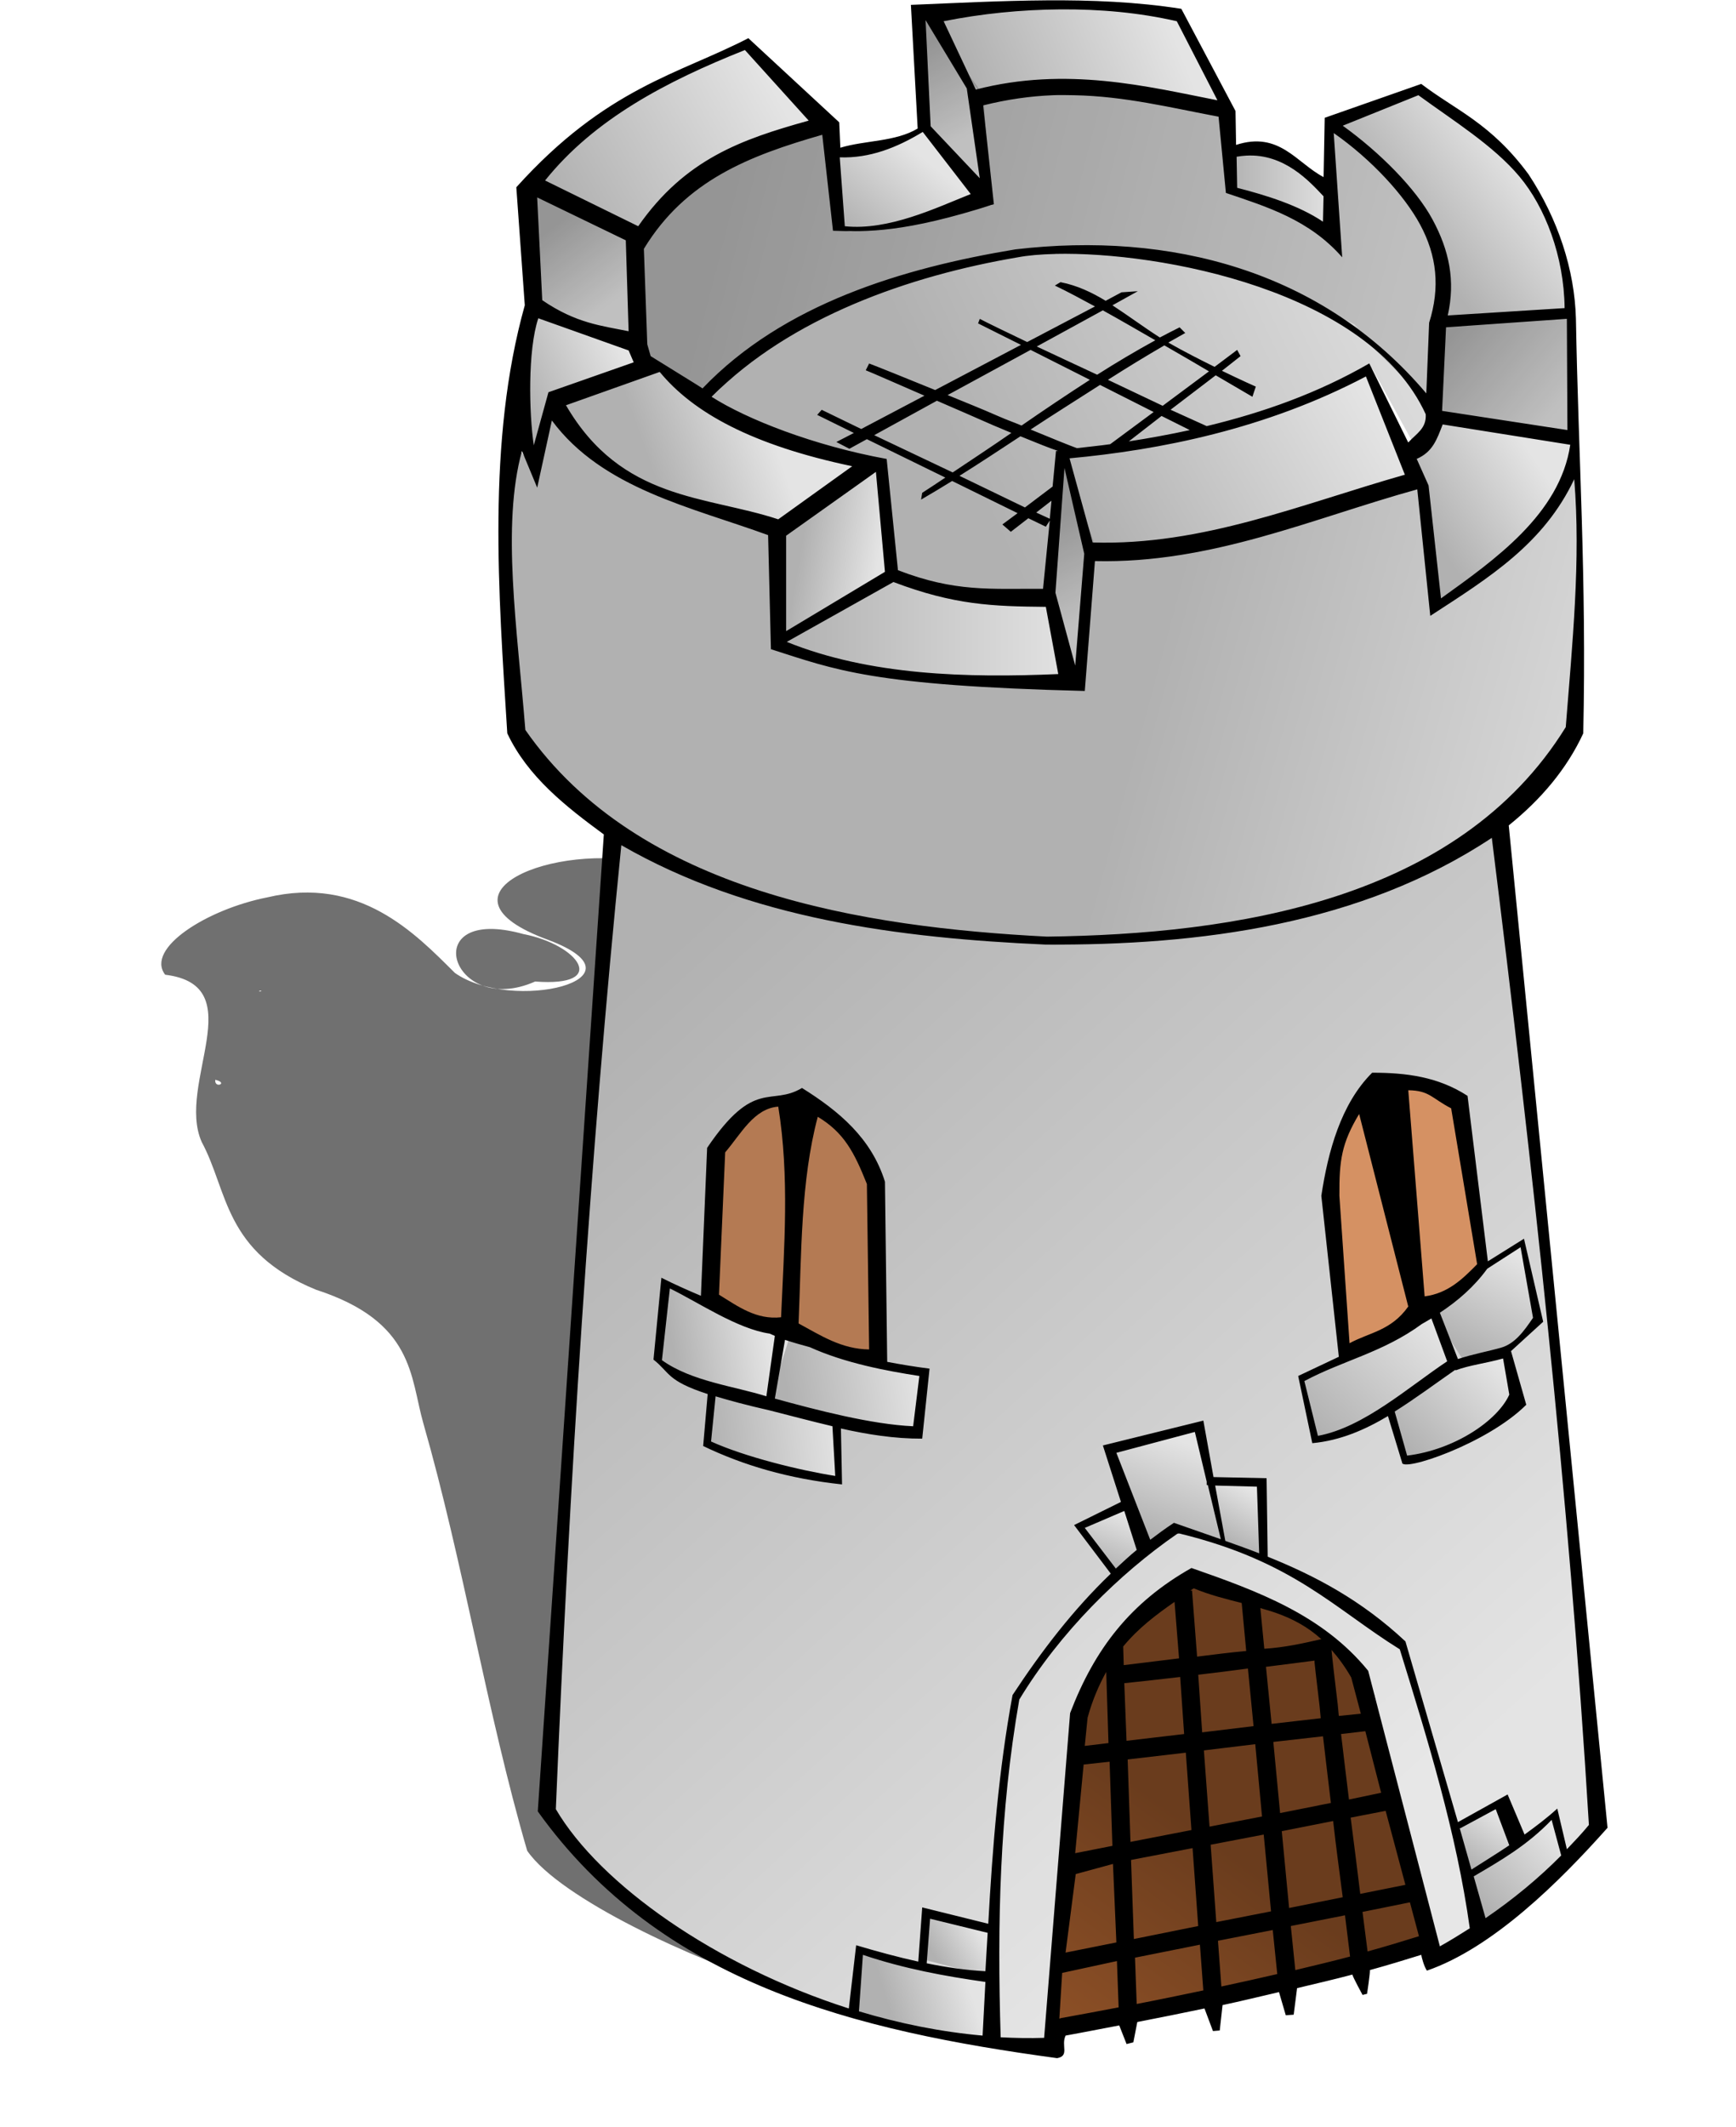 <?xml version="1.0" encoding="UTF-8"?><svg xmlns="http://www.w3.org/2000/svg" xmlns:xlink="http://www.w3.org/1999/xlink" height="117.7" preserveAspectRatio="xMidYMid meet" version="1.0" viewBox="7.7 6.7 96.1 117.7" width="96.1" zoomAndPan="magnify"><defs><linearGradient id="a" xlink:actuate="onLoad" xlink:show="other" xlink:type="simple" xmlns:xlink="http://www.w3.org/1999/xlink"><stop offset="0" stop-color="#b1b1b1"/><stop offset="1" stop-color="#e4e4e4"/></linearGradient><linearGradient gradientUnits="userSpaceOnUse" id="v" x1="75.243" x2="66.835" xlink:actuate="onLoad" xlink:show="other" xlink:type="simple" xmlns:xlink="http://www.w3.org/1999/xlink" y1="108.84" y2="120.26"><stop offset="0" stop-color="#6a3c1d"/><stop offset="1" stop-color="#8f5127"/></linearGradient><linearGradient gradientUnits="userSpaceOnUse" id="c" x1="45.499" x2="87.941" xlink:actuate="onLoad" xlink:href="#a" xlink:show="other" xlink:type="simple" xmlns:xlink="http://www.w3.org/1999/xlink" y1="58.344" y2="105.07"/><linearGradient gradientUnits="userSpaceOnUse" id="d" x1="70.884" x2="101.85" xlink:actuate="onLoad" xlink:href="#a" xlink:show="other" xlink:type="simple" xmlns:xlink="http://www.w3.org/1999/xlink" y1="46.03" y2="54.396"/><linearGradient gradientUnits="userSpaceOnUse" id="u" x1="61.445" x2="88.231" xlink:actuate="onLoad" xlink:href="#a" xlink:show="other" xlink:type="simple" xmlns:xlink="http://www.w3.org/1999/xlink" y1="33.127" y2="20.489"/><linearGradient gradientUnits="userSpaceOnUse" id="t" x1="48.68" x2="86.351" xlink:actuate="onLoad" xlink:href="#a" xlink:show="other" xlink:type="simple" xmlns:xlink="http://www.w3.org/1999/xlink" y1="14.924" y2="24.587"/><linearGradient gradientUnits="userSpaceOnUse" id="s" x1="44.154" x2="50.636" xlink:actuate="onLoad" xlink:href="#a" xlink:show="other" xlink:type="simple" xmlns:xlink="http://www.w3.org/1999/xlink" y1="33.699" y2="31.375"/><linearGradient gradientUnits="userSpaceOnUse" id="r" x1="52.104" x2="56.385" xlink:actuate="onLoad" xlink:href="#a" xlink:show="other" xlink:type="simple" xmlns:xlink="http://www.w3.org/1999/xlink" y1="36.634" y2="37.368"/><linearGradient gradientUnits="userSpaceOnUse" id="q" x1="51.003" x2="67.515" xlink:actuate="onLoad" xlink:href="#a" xlink:show="other" xlink:type="simple" xmlns:xlink="http://www.w3.org/1999/xlink"/><linearGradient gradientUnits="userSpaceOnUse" id="p" x1="65.803" x2="68.249" xlink:actuate="onLoad" xlink:href="#a" xlink:show="other" xlink:type="simple" xmlns:xlink="http://www.w3.org/1999/xlink" y1="35.533" y2="40.915"/><linearGradient gradientUnits="userSpaceOnUse" id="o" x1="68.738" x2="83.538" xlink:actuate="onLoad" xlink:href="#a" xlink:show="other" xlink:type="simple" xmlns:xlink="http://www.w3.org/1999/xlink" y1="37.001" y2="28.623"/><linearGradient gradientUnits="userSpaceOnUse" id="n" x1="86.229" x2="92.1" xlink:actuate="onLoad" xlink:href="#a" xlink:show="other" xlink:type="simple" xmlns:xlink="http://www.w3.org/1999/xlink" y1="35.166" y2="31.252"/><linearGradient gradientUnits="userSpaceOnUse" id="m" x1="88.186" x2="93.69" xlink:actuate="onLoad" xlink:href="#a" xlink:show="other" xlink:type="simple" xmlns:xlink="http://www.w3.org/1999/xlink" y1="25.137" y2="29.785"/><linearGradient gradientUnits="userSpaceOnUse" id="l" x1="86.596" x2="92.344" xlink:actuate="onLoad" xlink:href="#a" xlink:show="other" xlink:type="simple" xmlns:xlink="http://www.w3.org/1999/xlink" y1="20.795" y2="16.269"/><linearGradient gradientUnits="userSpaceOnUse" id="k" x1="75.71" x2="81.703" xlink:actuate="onLoad" xlink:href="#a" xlink:show="other" xlink:type="simple" xmlns:xlink="http://www.w3.org/1999/xlink"/><linearGradient gradientUnits="userSpaceOnUse" id="j" x1="62.011" x2="72.408" xlink:actuate="onLoad" xlink:href="#a" xlink:show="other" xlink:type="simple" xmlns:xlink="http://www.w3.org/1999/xlink" y1="12.233" y2="7.952"/><linearGradient gradientUnits="userSpaceOnUse" id="i" x1="58.587" x2="61.155" xlink:actuate="onLoad" xlink:href="#a" xlink:show="other" xlink:type="simple" xmlns:xlink="http://www.w3.org/1999/xlink" y1="9.42" y2="14.313"/><linearGradient gradientUnits="userSpaceOnUse" id="h" x1="54.55" x2="58.097" xlink:actuate="onLoad" xlink:href="#a" xlink:show="other" xlink:type="simple" xmlns:xlink="http://www.w3.org/1999/xlink" y1="19.266" y2="14.863"/><linearGradient gradientUnits="userSpaceOnUse" id="g" x1="38.528" x2="50.147" xlink:actuate="onLoad" xlink:href="#a" xlink:show="other" xlink:type="simple" xmlns:xlink="http://www.w3.org/1999/xlink" y1="17.431" y2="10.949"/><linearGradient gradientUnits="userSpaceOnUse" id="f" x1="38.405" x2="41.586" xlink:actuate="onLoad" xlink:href="#a" xlink:show="other" xlink:type="simple" xmlns:xlink="http://www.w3.org/1999/xlink" y1="19.205" y2="23.486"/><linearGradient gradientUnits="userSpaceOnUse" id="e" x1="36.815" x2="42.319" xlink:actuate="onLoad" xlink:href="#a" xlink:show="other" xlink:type="simple" xmlns:xlink="http://www.w3.org/1999/xlink" y1="29.173" y2="26.605"/><linearGradient gradientUnits="userSpaceOnUse" id="z" x1="89.168" x2="90.984" xlink:actuate="onLoad" xlink:href="#a" xlink:show="other" xlink:type="simple" xmlns:xlink="http://www.w3.org/1999/xlink" y1="110.01" y2="107.33"/><linearGradient gradientUnits="userSpaceOnUse" id="y" x1="89.946" x2="93.924" xlink:actuate="onLoad" xlink:href="#a" xlink:show="other" xlink:type="simple" xmlns:xlink="http://www.w3.org/1999/xlink" y1="112.26" y2="108.37"/><linearGradient gradientUnits="userSpaceOnUse" id="x" x1="59.589" x2="62.011" xlink:actuate="onLoad" xlink:href="#a" xlink:show="other" xlink:type="simple" xmlns:xlink="http://www.w3.org/1999/xlink" y1="115.2" y2="113.73"/><linearGradient gradientUnits="userSpaceOnUse" id="w" x1="57.078" x2="61.492" xlink:actuate="onLoad" xlink:href="#a" xlink:show="other" xlink:type="simple" xmlns:xlink="http://www.w3.org/1999/xlink" y1="118.38" y2="117.02"/><linearGradient gradientUnits="userSpaceOnUse" id="F" x1="69.405" x2="70.573" xlink:actuate="onLoad" xlink:href="#a" xlink:show="other" xlink:type="simple" xmlns:xlink="http://www.w3.org/1999/xlink" y1="93.751" y2="90.811"/><linearGradient gradientUnits="userSpaceOnUse" id="E" x1="72.173" x2="73.946" xlink:actuate="onLoad" xlink:href="#a" xlink:show="other" xlink:type="simple" xmlns:xlink="http://www.w3.org/1999/xlink" y1="91.849" y2="86.746"/><linearGradient gradientUnits="userSpaceOnUse" id="D" x1="75.676" x2="77.232" xlink:actuate="onLoad" xlink:href="#a" xlink:show="other" xlink:type="simple" xmlns:xlink="http://www.w3.org/1999/xlink" y1="92.108" y2="89.341"/><linearGradient gradientUnits="userSpaceOnUse" id="C" x1="85.795" x2="90.638" xlink:actuate="onLoad" xlink:href="#a" xlink:show="other" xlink:type="simple" xmlns:xlink="http://www.w3.org/1999/xlink" y1="87.005" y2="82.335"/><linearGradient gradientUnits="userSpaceOnUse" id="B" x1="89.081" x2="91.849" xlink:actuate="onLoad" xlink:href="#a" xlink:show="other" xlink:type="simple" xmlns:xlink="http://www.w3.org/1999/xlink" y1="81.557" y2="76.281"/><linearGradient gradientUnits="userSpaceOnUse" id="A" x1="80.951" x2="87.005" xlink:actuate="onLoad" xlink:href="#a" xlink:show="other" xlink:type="simple" xmlns:xlink="http://www.w3.org/1999/xlink" y1="86.314" y2="79.914"/><linearGradient gradientUnits="userSpaceOnUse" id="I" x1="46.876" x2="54.227" xlink:actuate="onLoad" xlink:href="#a" xlink:show="other" xlink:type="simple" xmlns:xlink="http://www.w3.org/1999/xlink" y1="86.227" y2="85.362"/><linearGradient gradientUnits="userSpaceOnUse" id="H" x1="45.059" x2="50.249" xlink:actuate="onLoad" xlink:href="#a" xlink:show="other" xlink:type="simple" xmlns:xlink="http://www.w3.org/1999/xlink" y1="81.946" y2="80.995"/><linearGradient gradientUnits="userSpaceOnUse" id="G" x1="51.373" x2="58.811" xlink:actuate="onLoad" xlink:href="#a" xlink:show="other" xlink:type="simple" xmlns:xlink="http://www.w3.org/1999/xlink" y1="84.454" y2="83.243"/><filter id="b" xlink:actuate="onLoad" xlink:show="other" xlink:type="simple" xmlns:xlink="http://www.w3.org/1999/xlink"><feGaussianBlur stdDeviation="1.253"/></filter></defs><g id="change1_1"><path d="m43.691 54.489c-5.31-1.262-12.496 1.726-5.632 4.226 5.759 2.17-2.021 4.055-5.179 1.823-2.21-2.199-5.271-5.397-10.386-4.179-3.348 0.661-6.761 2.83-5.651 4.28 4.846 0.591 0.594 6.045 2.023 9.256 1.477 2.735 1.207 6.084 6.331 8.176 5.448 1.767 5.204 4.822 5.937 7.388 2.21 7.703 3.509 15.964 5.75 23.657 1.83 2.668 9.358 6.088 13.657 7.418 5.798 1.426 11.841-0.005 17.666 0.019 5.303-0.669 9.558-3.792 14.943-4.382 11.822-1.517 12.632-4.092 6.38-14.46-4.793-7.594-6.58-10.684-11.65-18.261 3.735-1.813 3.404-5.298 0.626-8.162-6.061-6.041-3.684-6.55-4.901-9.1-2.151-2.44-7.315-5.495-12.235-4.732-3.282 0.499 2.87 2.493-1.423 1.069-1.855 0.119 1.748 2.88-1.947 1.206-4.341-2.189-9.909-2.62-14.866-2.727 3 0.732 11.303 0.976 6.837-1.646-1.984-0.706-4.24-0.873-6.281-0.871zm-7.012 3.902c-5.999-1.676-4.005 4.689 0.645 2.624 4.151 0.317 2.392-2.041-0.645-2.624zm-11.165 1.221-0.211 0.09 0.211-0.09zm-3.416 1.908c0.246 0.032-0.212 0.08 0 0zm-2.482 4.934c0.763 0.174-0.055 0.515 0 0z" fill="inherit" fill-opacity=".562" fill-rule="evenodd" filter="url(#b)"/></g><path d="m41.83 52.901-3.914 53.817 0.856 1.712 5.871 5.137 10.029 4.77 11.497 2.079 0.367-7.583 0.734-11.008 3.18-5.382 3.18-2.324 4.648 1.223 4.036 2.935 1.468 2.202 1.712 8.684 1.712 6.238 9.173-7.339-2.324-25.196-3.425-30.578-4.77 2.691-7.216 2.691-8.929 0.978-8.317-0.245-10.519-1.712-9.051-3.792z" fill="url(#c)" fill-rule="evenodd"/><path d="m35.837 30.763 0.122 16.023 3.669 4.648 5.626 3.425 10.274 3.058 10.519 1.101 12.109-1.101 10.519-4.159 6.605-6.482-0.245-15.9-1.101 2.935-3.669 3.792-3.058 2.324-0.734-6.972-11.375 3.18-6.972 0.489-0.612 7.461-6.849-0.245-6.115-0.856-3.792-1.345-0.122-6.238-5.259-1.468-4.281-2.079-2.935-3.547-0.856 3.914-1.468-1.957z" fill="url(#d)" fill-rule="evenodd"/><path d="m37.305 23.914 5.749 1.712v1.835l-4.77 1.101-0.978 4.403-1.101-2.813 0.489-4.403 0.612-1.835z" fill="url(#e)" fill-rule="evenodd"/><path d="m37.549 23.547-0.612-6.482 5.993 2.324 0.367 6.36-5.749-2.202z" fill="url(#f)" fill-rule="evenodd"/><path d="m37.06 16.698 2.568-2.446 3.425-2.202 3.18-1.712 2.935-1.345 4.036 4.77-4.403 1.468-3.425 2.202-2.324 2.324-5.993-3.058z" fill="url(#g)" fill-rule="evenodd"/><path d="m53.694 15.108 2.446-0.489 2.691-0.734 3.669 3.792-2.691 0.489-1.59 0.734-2.079 0.367h-2.079l-0.367-4.159z" fill="url(#h)" fill-rule="evenodd"/><path d="m58.954 14.007-0.367-6.849 3.547 4.77 0.367 5.626-3.547-3.547z" fill="url(#i)" fill-rule="evenodd"/><path d="m59.565 7.28 4.036-0.245 4.159-0.122 5.504 0.734 2.691 5.259-6.482-1.345h-3.792l-3.669 0.367-3.18-4.403 0.734-0.245z" fill="url(#j)" fill-rule="evenodd"/><path d="m75.71 13.273 0.122 4.159 1.468 0.245 4.403 2.324-0.122-2.813-1.835-1.101-2.079-1.223-1.712 0.122-0.245-1.712z" fill="url(#k)" fill-rule="evenodd"/><path d="m81.459 13.395 4.648-1.835 4.036 2.691 2.202 2.324 1.59 3.302 0.734 3.914-7.583 0.856 0.367-2.202-0.489-3.18-2.202-2.935-3.302-2.935z" fill="url(#l)" fill-rule="evenodd"/><path d="m87.085 24.648-0.367 5.259 7.95 1.101-0.122-7.094-7.461 0.734z" fill="url(#m)" fill-rule="evenodd"/><path d="m86.963 29.907-1.345 2.202 0.978 1.468 0.489 6.849 1.835-1.468 3.914-2.813 1.835-2.935 0.211-2.324-7.916-0.978z" fill="url(#n)" fill-rule="evenodd"/><path d="m83.416 27.094c0.489 1.101 3.18 6.238 3.18 6.238l-4.526 1.468-9.296 2.079-4.892 0.122-1.468-5.382h4.036l5.015-1.345 3.547-0.978 3.792-1.59 0.612-0.612z" fill="url(#o)" fill-rule="evenodd"/><path d="m68.249 36.634-0.856 7.828-1.59-5.015 0.612-7.706 1.835 4.892z" fill="url(#p)" fill-rule="evenodd"/><path d="m65.681 39.937-3.669-0.245-4.159-0.856-0.612-0.245-6.238 3.547 0.856 0.856 3.302 0.612 6.849 0.856 5.504 0.122-1.835-4.648z" fill="url(#q)" fill-rule="evenodd"/><path d="m56.63 32.353 0.489 6.482-6.115 3.547-0.122-4.036v-2.446l5.749-3.547z" fill="url(#r)" fill-rule="evenodd"/><path d="m56.385 32.72-4.77-1.468-3.914-1.712-3.669-2.813-5.871 1.712 0.978 1.957 2.446 2.079 4.526 2.202 4.892 1.345 5.382-3.302z" fill="url(#s)" fill-rule="evenodd"/><path d="m47.089 28.439 3.302-2.935 5.993-2.813 5.626-1.712 4.526-0.612 5.504 0.489 4.403 0.734 6.238 3.058 4.281 4.526-0.856 2.568 1.101-3.792v-3.792l0.489-2.446-1.957-4.403-4.281-3.914 0.122 3.425 0.245 2.935-4.036-2.079-1.957-0.245 0.122-4.526-5.993-1.101-3.425-0.245-4.526 0.245 0.612 6.238-3.669 0.856-4.159 0.612-0.856-0.122-0.489-5.626-4.526 1.345-4.159 2.813-2.324 2.446 0.856 6.115 1.223 0.612 2.568 1.345z" fill="url(#t)" fill-rule="evenodd"/><path d="m47.089 28.684 2.324-2.324 6.849-3.807 8.675-2.064 6.369 0.122 8.195 2.446 3.425 1.835 4.159 4.036-0.734 3.058-2.691-4.892-4.036 2.079-5.137 1.59-4.036 0.856h-4.159l-0.489 8.317-3.792-0.122-4.77-1.223-0.734-5.871-3.425-1.101-4.77-1.835-1.223-1.101z" fill="url(#u)" fill-rule="evenodd"/><g id="change1_2"><path d="m37.549 23.547-0.612-6.482 5.993 2.324 0.367 6.36-5.749-2.202z" fill="inherit" fill-opacity=".157" fill-rule="evenodd"/></g><g id="change1_3"><path d="m58.954 14.007-0.367-6.849 3.547 4.77 0.367 5.626-3.547-3.547z" fill="inherit" fill-opacity=".157" fill-rule="evenodd"/></g><g id="change1_4"><path d="m87.085 24.648-0.367 5.259 7.95 1.101-0.122-7.094-7.461 0.734z" fill="inherit" fill-opacity=".157" fill-rule="evenodd"/></g><g id="change1_5"><path d="m68.249 36.634-0.856 7.828-1.59-5.015 0.612-7.706 1.835 4.892z" fill="inherit" fill-opacity=".157" fill-rule="evenodd"/></g><g id="change1_6"><path d="m47.089 28.439 3.302-2.935 5.993-2.813 5.626-1.712 4.526-0.612 5.504 0.489 4.403 0.734 6.149 3.235 4.369 4.349-0.856 2.568 1.101-3.792v-3.792l0.489-2.446-1.957-4.403-4.281-3.914 0.122 3.425 0.245 2.935-4.036-2.079-1.957-0.245 0.122-4.526-5.993-1.101-3.425-0.245-4.526 0.245 0.612 6.238-3.669 0.856-4.159 0.612-0.856-0.122-0.489-5.626-4.526 1.345-4.159 2.813-2.324 2.446 0.856 6.115 1.223 0.612 2.568 1.345z" fill="inherit" fill-opacity=".157" fill-rule="evenodd"/></g><path d="m65.989 118.75 0.778-9.86 0.692-7.005 1.643-3.546 4.065-4.238 4.411 1.124c1.95 0.941 3.393 1.313 5.276 3.978l4.065 15.049-6.141 1.643-6.4 1.47-8.389 1.384z" fill="url(#v)" fill-rule="evenodd"/><g id="change2_1"><path d="m62.53 119.7 0.259-8.649 1.038-10.119 1.124-1.73 2.854-3.632 4.93-4.324 2.941 0.865 4.757 2.162 5.103 3.459 1.211 4.757 3.114 11.157-2.595 1.47-4.238-15.568c-1.232-1.677-2.183-2.821-5.016-4.151l-4.238-1.211c-1.51 1.277-4.01 3.079-4.67 3.719l-1.903 4.843-1.038 12.714-0.173 5.103-3.459-0.865z" fill="#fff" fill-opacity=".125" fill-rule="evenodd"/></g><path d="m62.443 119.44-2.941-0.259-4.584-0.951s-0.008-3.727 0.346-3.632c1.654 0.443 7.438 1.643 7.438 1.643l-0.259 3.2z" fill="url(#w)" fill-rule="evenodd"/><path d="m58.724 115.11 0.173-2.681 3.719 1.211-0.173 2.422-3.719-0.951z" fill="url(#x)" fill-rule="evenodd"/><path d="m88.822 110.53 1.989-1.124 2.941-2.249 0.778 2.508-5.016 3.546-0.692-2.681z" fill="url(#y)" fill-rule="evenodd"/><path d="m92.022 108.71-1.124-2.422-2.768 1.643 0.865 2.508 3.027-1.73z" fill="url(#z)" fill-rule="evenodd"/><path d="m86.919 79.395-4.497 2.508-2.854 1.038 0.951 3.373 1.557-0.259 3.373-1.903 2.941-1.989-1.47-2.768z" fill="url(#A)" fill-rule="evenodd"/><path d="m86.832 79.049 3.2-2.422 2.076-1.211 0.865 4.238-1.816 1.903-2.335 0.605-1.989-3.114z" fill="url(#B)" fill-rule="evenodd"/><path d="m88.562 82.076-3.892 2.595 0.605 2.854 2.076-0.432 3.719-1.73 0.692-0.865-0.692-3.027-2.508 0.605z" fill="url(#C)" fill-rule="evenodd"/><path d="m77.838 92.8-0.259-4.151-2.854 0.086 0.605 3.287 2.508 0.778z" fill="url(#D)" fill-rule="evenodd"/><path d="m71.092 92.454-2.076-5.622 5.103-1.038 1.211 6.4-2.422-1.038-1.47 1.384-0.778-0.605" fill="url(#E)" fill-rule="evenodd"/><path d="m70.054 89.946-2.595 1.211 1.989 2.595 1.903-1.297-1.297-2.508z" fill="url(#F)" fill-rule="evenodd"/><path d="m58.811 82.768-5.622-1.557-2.162-0.778-0.865 3.719 3.287 0.951s2.335 0.692 2.681 0.692 2.508 0.259 2.508 0.259l0.173-3.287z" fill="url(#G)" fill-rule="evenodd"/><path d="m51.546 80.259c-0.346 0-3.373-0.778-3.373-0.778l-1.903-1.038-1.989-0.778-0.173 4.151 2.076 1.73 4.065 0.778 1.297-4.065z" fill="url(#H)" fill-rule="evenodd"/><path d="m47.135 83.719-0.259 2.854 3.114 1.297 4.238 0.865-0.086-3.373-3.114-1.038-3.892-0.605z" fill="url(#I)" fill-rule="evenodd"/><g id="change3_1"><path d="m90.02 76.385-2.079 2.324-0.856 0.122-1.835 1.101-3.18 1.59-0.978-8.562 0.734-2.813 2.079-3.792 4.036 0.856 0.856 1.101 1.223 8.072z" fill="#d59163" fill-rule="evenodd"/></g><g id="change3_2"><path d="m56.63 81.889-4.892-1.468-1.712-0.489-3.058-1.59 0.367-7.95 1.957-1.957 1.101-0.856h1.712l2.935 1.835 1.345 3.425 0.245 9.051z" fill="#d59163" fill-rule="evenodd"/></g><g id="change1_7"><path d="m56.63 81.889-4.892-1.468-1.712-0.489-3.058-1.59 0.367-7.95 1.957-1.957 1.101-0.856h1.712l2.935 1.835 1.345 3.425 0.245 9.051z" fill="inherit" fill-opacity=".157" fill-rule="evenodd"/></g><g id="change1_8"><path d="m65.625,6.719c-2.499.017-5.006.148-7.5.25l.375,6.844c-1.245.743-2.9.643-4.281,1.062l-.062-1.406-5.031-4.656c-3.819,1.98-7.869,2.727-12.844,8.25l.469,6.531c-2.112,7.534-1.451,15.946-.969,23.688 1.132,2.402 3.242,4.05 5.344,5.594l-3.656,54.062c6.86,9.575 17.656,12.146 28.75,13.656 .704-.129.203-.698.469-1.25 .967-.173 1.97-.375 2.969-.562l.406,1.031 .375-.094 .219-1.125c1.232-.236 2.472-.492 3.719-.75l.469,1.25 .375-.031 .156-1.406c1.054-.224 2.084-.478 3.125-.719l.375,1.281 .438-.031 .188-1.469c1.032-.246 2.065-.486 3.062-.75 .016.126.562,1.125.562,1.125l.25-.062c0,0 .176-1.158.156-1.312 .976-.268 1.924-.558 2.844-.844 .017.127.153.642.312.875 3.653-1.263 7.338-4.914 10-7.906l-5.469-55.469c1.789-1.439 3.22-3.134 4.125-5.094 .189-8.62-.271-15.292-.406-22.938-.07-2.709-.988-5.522-2.625-8-2.091-2.831-4.008-3.53-5.938-5l-5.344,1.875-.062,3.281c-1.501-.786-2.45-2.559-4.844-1.781l-.031-1.875-3-5.656c-2.48-.388-4.97-.486-7.469-.469zm.781.5c2.185-.015 4.356.178 6.438.656l2.25,4.375c-3.877-.762-8.359-1.891-13.375-.594l-1.781-3.781c2.085-.417 4.284-.641 6.469-.656zm-7.469.594 2.281,3.781 .719,4.969-2.719-2.875-.281-5.875zm-10,1.656 3.531,3.906c-3.748,1.04-6.85,2.139-9.438,5.844l-5.156-2.531c2.71-3.385 6.703-5.487 11.062-7.219zm17.031,2.5c.404-.016.796-.007 1.188,0 2.805.053 5.336.688 8,1.188l.406,4.219c2.3.776 4.623,1.491 6.438,3.562l-.469-6.875c2.118,1.479 3.919,3.465 4.781,5.062 .929,1.721 1.118,3.483.5,5.438l-.156,3.906c-5.771-6.823-14.202-8.973-22.75-7.969-6.217,1.03-12.832,3.007-17.312,7.688l-2.875-1.781-.188-.656-.188-5.281c2.302-3.787 5.826-5.15 9.875-6.312l.594,5.312c1.88.061 3.948.121 8.906-1.469l-.594-5.469c1.352-.338 2.631-.514 3.844-.562zm20.25,0c1.944,1.42 4.151,2.781 5.594,4.5 1.416,1.687 2.469,4.4 2.5,7.281l-6.469.406c.433-1.926.081-3.6-.844-5.312s-2.917-3.712-4.969-5.188l4.188-1.688zm-27.438,2.031 2.656,3.438c-1.926.768-4.54,2.033-6.969,1.781l-.281-3.812c1.665.059 3.175-.543 4.594-1.406zm17.906,1.312c2.126-.123 3.529,1.456 4.281,2.25l-.031,1.406c-1.343-.904-3.131-1.46-4.75-1.875l-.031-1.719c.184-.034.357-.052.531-.062zm-39.25,2.312 4.906,2.375 .156,5.031c-1.486-.304-2.902-.433-4.781-1.719l-.281-5.688zm28.688,3.125c5.809-.13 17.369,2.029 20.5,8.875 .048.783-.504,1.058-.969,1.562l-2.156-4.375c-2.849,1.645-5.881,2.719-9,3.469l-2-.906 2.5-1.906 2.031,1.188 .188-.562c0,0-.773-.34-1.875-.875l1.031-.812-.188-.344-1.25.938c-.768-.38-1.632-.815-2.562-1.344l.938-.531-.312-.312c-.364.183-.733.368-1.094.562-.909-.583-1.758-1.217-2.625-1.781l1.406-.781-.906.062-.875.469c-.766-.464-1.574-.85-2.5-1.031l-.312.188c.754.361 1.483.758 2.219,1.156l-3.75,1.969c-1.186-.567-2.187-1.052-2.625-1.281l-.094.25c.361.189 1.515.751 2.375,1.188l-4.75,2.5c-1.713-.698-3.178-1.289-3.656-1.469l-.188.375c.288.108 2.103.911 3.25,1.406l-3.5,1.844-2.188-1.062-.25.281 2.031,1-.969.5 .719.375 .969-.531 4.344,2.125c-.423.281-.864.579-1.281.844l-.062.375c.564-.328 1.135-.669 1.719-1.031l3.625,1.781-.844.625 .469.406 .969-.75 .969.469 .219-.344-.375,3.781c-2.906-.018-4.853.196-8.031-1.031l-.625-6.156c-4.03-.735-7.746-2.196-9.688-3.438 4.372-4.411 10.972-6.706 16.938-7.719 .554-.106 1.264-.169 2.094-.188zm2.625,3.125c.975.537 1.941,1.104 2.906,1.656-1.09.597-2.163,1.234-3.219,1.906-1.154-.543-2.313-1.072-3.344-1.562l3.656-2zm-31.25.438 5,1.781 .281.656-4.719,1.656-.812,2.938c-.262-1.762-.343-5.263.25-7.031zm56.938.031 .031,6.156-6.938-1.062 .219-4.625 6.688-.469zm-22.281,1.469c1.266.728 1.581.916 2.469,1.438l-2.562,1.906c-1.028-.48-1.451-.695-3.031-1.438 1.059-.677 2.103-1.312 3.125-1.906zm-7.406.25c1.295.656 1.767.894 3.281,1.656-1.287.831-2.542,1.673-3.781,2.531-.474-.2-.756-.287-1.312-.531-.977-.429-1.862-.777-2.781-1.156l4.594-2.5zm-20.531,1.219c1.856,2.254 5.113,4.053 10.656,5.219l-4.094,2.938c-3.996-1.323-8.668-1.013-11.75-6.312l5.188-1.844zm39.094.25 2.156,5.438c-5.75,1.633-11.196,3.935-17.281,3.75l-1.281-4.656c4.97-.459 10.845-1.606 16.406-4.531zm-14.719.469c1.339.674 2.111,1.069 2.969,1.5l-2.406,1.781c-.614.087-1.227.145-1.844.219-.439-.162-1.285-.502-2.562-1.031 1.277-.844 2.571-1.649 3.844-2.469zm-9.031.875c1.22.529 1.768.765 3.156,1.375l.969.406c-1.099.763-2.188,1.476-3.25,2.188l-4.344-2.062 3.469-1.906zm12.438.844c.389.196 1.44.72 1.562.781-1.116.244-2.241.448-3.375.625l1.812-1.406zm-33.75.25c2.796,3.779 7.769,4.809 11.969,6.344l.156,6.312c3.593,1.147 5.583,2.015 17.375,2.312l.562-7.188c6.456.152 12.077-2.377 17.844-3.969l.719,7c3.291-2.135 6.275-3.983 7.969-7.562 .368,4.482-.104,9.082-.469,13.719-5.96,9.641-18.382,11.459-28.719,11.594-10.103-.521-22.604-2.432-28.875-11.438-.448-5.617-1.328-11.302-.188-15.438l.844,2.031 .812-3.719zm49.312.219 7.062,1.125c-.569,3.846-4.211,6.383-7.156,8.5l-.688-6.25-.656-1.469c.887-.385 1.117-1.078 1.438-1.906zm-23.375.656c.984.399 1.604.653 2.094.812h-.125l-.188,1.969-1.531,1.156-3.625-1.75c1.101-.691 2.236-1.437 3.375-2.188zm2.438,1.75 1.094,4.75-.5,6.188-1.094-4.031 .5-6.906zm-10.438.219 .5,5.531-5.469,3.281v-5.281l4.969-3.531zm9.719,1.594-.094,1-.75-.344 .844-.656zm-8.75,4.5c3.359,1.277 5.502,1.347 8.438,1.375l.688,3.719c-5.037.219-10.431.081-15.031-1.781l5.906-3.312zm33.125,14.156c2.251,18.112 4.275,36.347 5.375,54.625-.383.468-.797.902-1.219,1.344l-.531-2.25c-.599.547-1.213,1.003-1.812,1.438l-.938-2.219-2.75,1.531-2.906-10c-2.452-2.293-4.997-3.63-7.625-4.688l-.062-4.344-2.938-.062-.562-3.125-5.562,1.375 1,3.125-2.594,1.281 2.031,2.688c-2.082,1.991-3.832,4.279-5.438,6.719-.771,4.18-1.11,8.411-1.344,12.656l-3.656-.906-.219,3c-1.135-.249-2.287-.564-3.438-.906l-.406,3.5c-7.36-2.351-13.77-6.857-16.219-11.031 .753-18.085 1.874-35.924 3.625-53.344 7.102,4.092 15.416,5.137 23.469,5.5 8.552.053 17.46-1.095 24.719-5.906zm-6.625,13c-1.729,1.721-2.445,4.373-2.812,6.812l.969,8.906-2.25,1.062 .781,3.719c1.552-.145 2.914-.741 4.188-1.5l.781,2.562c-.051.564 4.703-1.014 6.875-3.188l-.844-2.969 1.781-1.625-1.062-4.594-2,1.25-1.125-9.156c-1.622-1.054-3.391-1.283-5.281-1.281zm-31.562.844c-1.728,1.033-2.622-.574-5.25,3.312l-.344,8.188c-.735-.31-1.474-.638-2.188-1l-.438,4.531c.92.721.719,1.166 3,1.906l-.25,2.875c2.207,1.064 4.731,1.811 7.688,2.125l-.062-3.094c1.468.329 2.958.567 4.5.562l.406-3.875c-.793-.099-1.578-.23-2.344-.375l-.125-9.969c-.749-2.402-2.531-3.898-4.594-5.188zm33.562.125c1.185.014 1.301.45 2.375,1l1.438,8.625c-.801.818-1.616,1.616-2.906,1.781l-.906-11.406zm-34.875.906c.63,3.885.324,7.771.156,11.656-1.373.152-2.385-.6-3.438-1.25l.344-7.875c.884-1.034 1.589-2.427 2.938-2.531zm32.156.406 2.719,10.656c-.95,1.343-2.151,1.432-3.25,2.031l-.562-8.156v-.031c-.011-1.922.121-2.884 1.094-4.5zm-29.969.156c1.453.878 2.012,1.948 2.719,3.719l.125,9.156c-1.533-.017-2.692-.782-3.906-1.438 .161-3.89.113-7.863 1.062-11.438zm38.906,7.219 .688,3.906c-.503.739-1,1.435-1.781,1.656-.731.207-1.547.351-2.375.625l-1-2.562c.998-.659 1.894-1.435 2.625-2.438l1.844-1.188zm-47.094,2.281c1.547.749 3.744,2.247 5.531,2.5 .095.036.185.09.281.125l-.469,3.344c-1.758-.559-4.146-.823-5.781-2l.438-3.969zm42.156,1.656 .875,2.375c-2.124,1.411-4.626,3.664-7.156,4.125l-.75-3.031c2.128-1.138 4.357-1.585 6.5-3.156 .183-.101.353-.205.531-.312zm-35.781,1.188c.451.152.916.28 1.375.406 1.941.879 4.212,1.308 6.062,1.594l-.344,2.781c-2.3-.1-5.356-.899-7.656-1.531l.562-3.25zm39.75,1.031 .344,2c-.641,1.435-3.03,3.056-5.656,3.375l-.688-2.438c1.131-.711 2.21-1.515 3.312-2.281l.062-.031v.031c.767-.291 1.683-.389 2.625-.656zm-43.594,2.094c.753.227 1.692.484 3,.781 1.157.294 2.307.6 3.469.875l.156,2.75c-1.991-.313-5.008-1.059-6.875-1.906l.25-2.5zm26.531,1.969 .656,2.75v.188h.062l.719,3-2.594-.906c-.451.292-.89.619-1.312.938l-1.875-4.812 4.344-1.156zm1.125,2.969 2.312.062 .125,3.688c-.62-.241-1.246-.465-1.875-.688l-.562-3.062zm-5.031,1.406 .688,2.156c-.401.328-.778.681-1.156,1.031l-1.719-2.25 2.188-.938zm2.969,1.25c.032-.006.062.005.094,0 6.288,1.532 8.564,4.154 12.188,6.406 1.537,4.982 3.139,10.143 3.875,15.438-.544.346-1.086.681-1.656,1l-3.969-15.25c-2.526-3.1-6.13-4.412-9.781-5.688-3.371,1.9-5.358,4.469-6.719,8.031l-1.438,17.969c-.801.027-1.598.013-2.406-.031-.197-6.293-.06-12.458 1.031-18.688 2.259-3.732 5.545-6.963 8.719-9.156 .022-.005.04-.027.062-.031zm.875,3.031c.889.37 1.786.592 2.656.812l.25,2.656c-.909.082-1.814.198-2.719.312l-.281-3.656h-.094l.188-.125zm-1.062.75 .25,3.125c-1.241.148-2.545.319-3.062.375l-.031-1.031c.839-1.018 1.817-1.753 2.844-2.469zm4.75.344c.309.087.609.175.906.281 .872.312 1.696.738 2.469,1.438-1.031.236-2.032.46-3.156.531l-.219-2.25zm3.938,2.312c.376.428.743.916 1.094,1.531l.531,2-1.219.125c-.022-.196-.041-.47-.062-.656-.108-.952-.219-1.777-.281-2.406-.031-.315-.047-.389-.062-.594zm-.938.594c.004.044-.005.047 0,.094 .063.637.173,1.483.281,2.438 .021.188.04.46.062.656l-2.719.312-.312-3.156c1.139-.14 2.359-.303 2.688-.344zm-3.688.438 .312,3.188-2.844.344-.219-3.188c.918-.105 1.834-.223 2.75-.344zm-7.844.188 .125,3.938-1.312.156 .156-1.562c.274-.998.636-1.816 1.031-2.531zm4.094.281 .219,3.156-3.188.375-.125-3.188c.545-.057 1.865-.198 3.094-.344zm10.25,3 .875,3.406-1.781.375c-.153-1.281-.306-2.473-.438-3.625l1.344-.156zm-2.344.281c.135,1.171.281,2.384.438,3.688l-2.812.562-.375-3.938 2.75-.312zm-3.75.438 .375,4-2.906.562-.312-4.219 2.844-.344zm-3.844.469 .312,4.281-3.375.656-.156-4.562 3.219-.375zm-4.219.5 .156,4.656-2.062.406 .469-4.906 1.438-.156zm21.375,2.625 .75,2c-.698.469-1.396.896-2.094,1.344l-.656-2.312 .031.031 1.969-1.062zm-6.094.094 1.094,4.094-2.5.5c-.173-1.407-.347-2.814-.531-4.219l1.938-.375zm9.188.5 .531,1.969c-1.25,1.261-2.66,2.427-4.188,3.469l-.656-2.312c1.474-.867 2.949-1.705 4.312-3.125zm-12.094.062c.155,1.409.35,2.813.531,4.219l-2.969.594-.406-4.25 2.844-.562zm-3.844.75 .406,4.25-3.031.594-.312-4.281 2.938-.562zm-3.938.75 .312,4.312-3.562.719-.156-4.375 3.406-.656zm-4.406.875 .188,4.344-2.812.562 .562-4.344 2.062-.562zm16.438,2.125 .5,1.875c-.916.287-1.867.574-2.844.844-.059-.465-.181-1.393-.281-2.188l2.625-.531zm-3.594.719c.102.819.224,1.826.281,2.281-.982.262-2.012.505-3.031.75l-.25-2.438 3-.594zm-22.969.188 3.188.781c-.038.709-.091,1.416-.125,2.125-1.071-.056-2.151-.214-3.25-.438l.188-2.469zm18.969.625 .25,2.438c-1.028.24-2.051.464-3.094.688l-.188-2.531 3.031-.594zm-4.031.812 .188,2.531c-1.238.259-2.462.514-3.688.75l-.094-2.562 3.594-.719zm-18.656.562c2.258.763 4.524,1.181 6.781,1.5-.047.987-.108,1.983-.156,2.969-2.302-.205-4.617-.67-6.844-1.344l.219-3.125zm14.062.344 .094,2.562c-1.072.203-2.151.409-3.188.594l-.094.031 .156-2.531 3.031-.656z" fill="inherit" fill-rule="evenodd"/></g></svg>